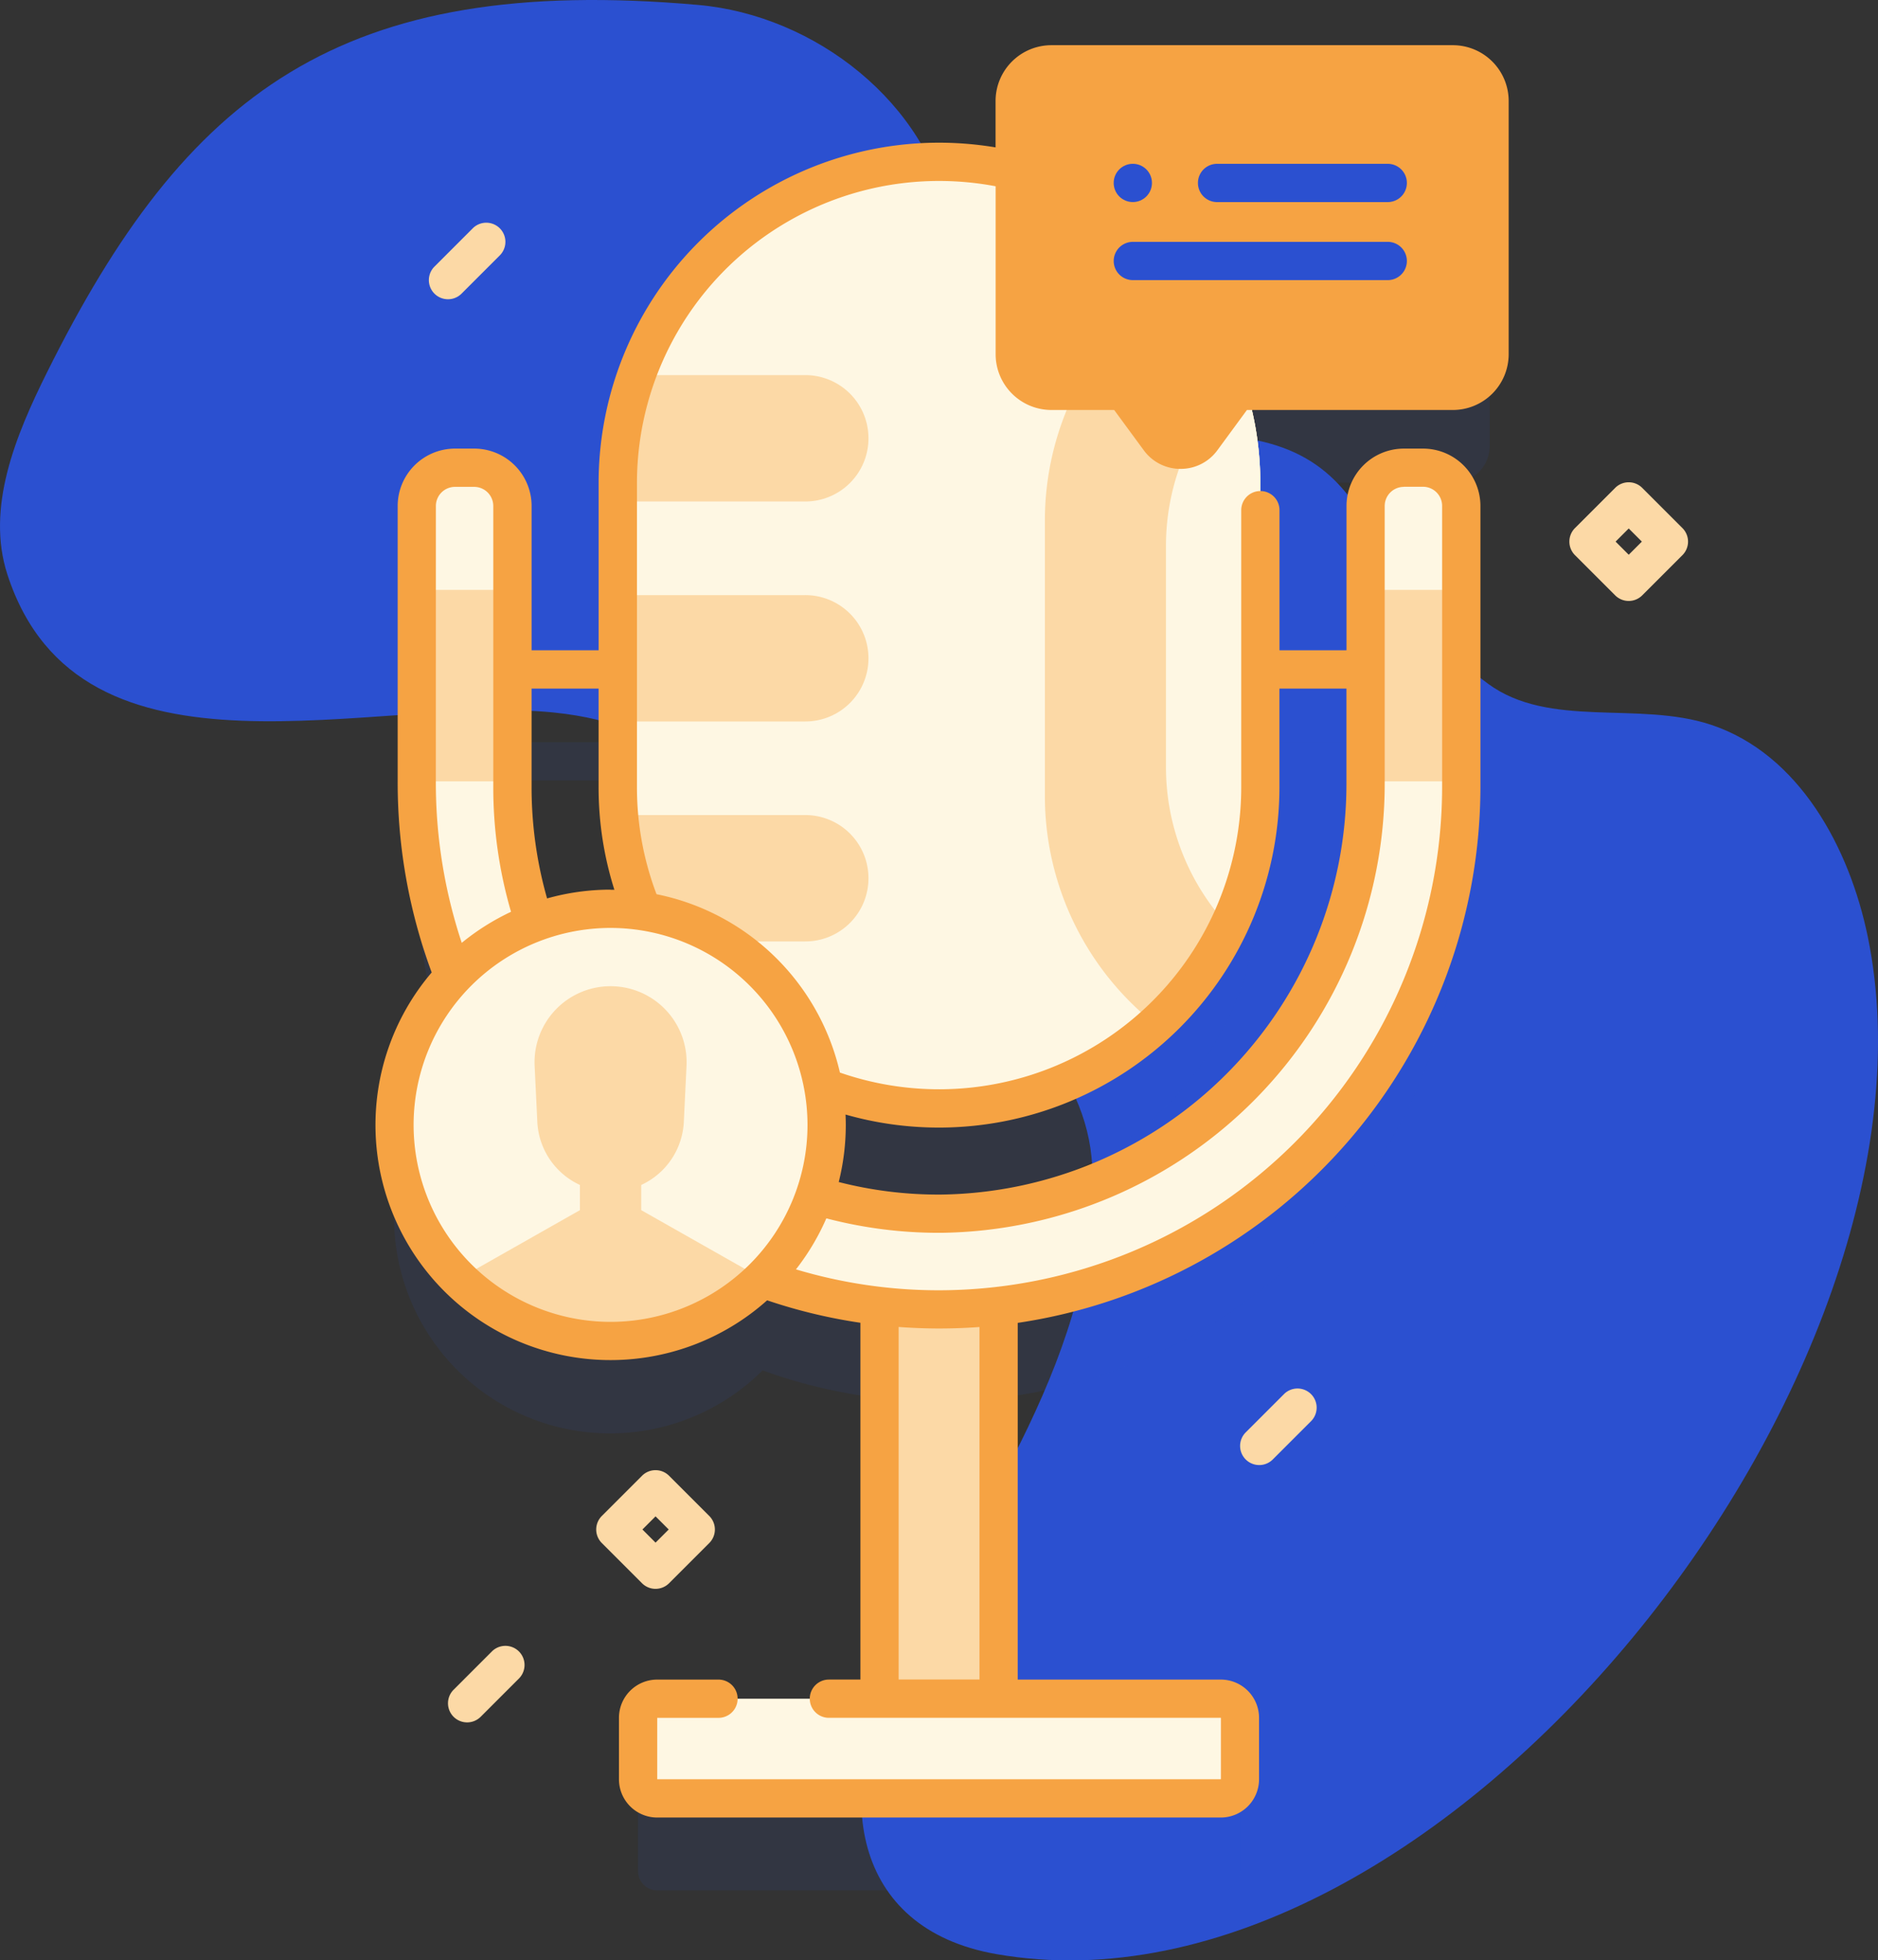 <svg xmlns="http://www.w3.org/2000/svg" width="88.346" height="92.211" viewBox="0 0 88.346 92.211"><rect x="0" y="0" width="88.346" height="92.211" fill="#333333" stroke="none"/><g id="broadcast" transform="translate(-10.727 0.001)"><g id="Groupe_5287" data-name="Groupe 5287" transform="translate(10.727 -0.001)"><g id="Groupe_5261" data-name="Groupe 5261" transform="translate(0)"><path id="Trac&#xE9;_807" data-name="Trac&#xE9; 807" d="M98.6,44.1c-.868-4.254-3.254-8.632-7.373-10.005-3.407-1.136-7.61.195-10.5-1.934-7.045-5.182-3.82-12.731-16.043-11.6-2.711.252-5.823-.133-7.521-2.263-1.733-2.173-1.257-5.3-1.772-8.026C54.364,4.851,49.084.72,43.58.232,26.715-1.262,19.454,4.414,12.934,17.524c-1.47,2.957-2.88,6.355-1.859,9.5,3.432,10.546,17.317,5.63,25.71,6.492,11.726,1.205,4.98,11.77,12.171,13.865,1.547.451,3.138-.531,4.733-.75,4.347-.595,8.205,3.816,8.416,8.2.412,8.57-5.367,16.3-9.213,23.688-3.012,5.786-2.147,12.2,4.7,13.4C78.528,95.578,102.775,64.562,98.6,44.1Z" transform="translate(-10.727 0.001)" fill="#2b50d0"></path></g><g id="Groupe_5286" data-name="Groupe 5286" transform="translate(17.656 2.126)"><g id="Groupe_5280" data-name="Groupe 5280"><path id="Trac&#xE9;_808" data-name="Trac&#xE9; 808" d="M163.552,40.806h-18.89a1.724,1.724,0,0,0-1.724,1.724v3.288a15.113,15.113,0,0,0-18.675,14.689V68.37H119.31V61.58a1.8,1.8,0,0,0-1.8-1.8h-.9a1.8,1.8,0,0,0-1.8,1.8V74.567a24.873,24.873,0,0,0,1.734,9.145,10.163,10.163,0,0,0,14.535,14.206,24.152,24.152,0,0,0,5.5,1.3v18.473H126.121a.9.9,0,0,0-.9.9v2.889a.9.9,0,0,0,.9.9h26.512a.9.9,0,0,0,.9-.9v-2.889a.9.9,0,0,0-.9-.9H142.179V99.214A24.6,24.6,0,0,0,163.946,74.8V61.58a1.8,1.8,0,0,0-1.8-1.8h-.9a1.8,1.8,0,0,0-1.8,1.8v6.789h-4.953V60.507a15.106,15.106,0,0,0-.636-4.343h9.7a1.724,1.724,0,0,0,1.724-1.724V42.53a1.724,1.724,0,0,0-1.724-1.724ZM124.263,70.171v4.634a15.065,15.065,0,0,0,1.169,5.836,10.185,10.185,0,0,0-5.084.537,19.987,19.987,0,0,1-1.038-6.374V70.171Zm35.181,0v4.414a20.073,20.073,0,0,1-25.908,19.421,10.13,10.13,0,0,0,.394-5.1,15.114,15.114,0,0,0,20.561-14.1V70.171h4.953Z" transform="translate(-112.86 -35.583)" fill="#2b50d0" opacity="0.1"></path><g id="Groupe_5270" data-name="Groupe 5270" transform="translate(1.948 5.487)"><path id="Trac&#xE9;_809" data-name="Trac&#xE9; 809" d="M240.442,328.761h5.6V351.12h-5.6Z" transform="translate(-218.674 -277.165)" fill="#fcd9a6"></path><g id="Groupe_5263" data-name="Groupe 5263" transform="translate(9.455)"><path id="Trac&#xE9;_810" data-name="Trac&#xE9; 810" d="M187.191,86.8a15.114,15.114,0,0,1-15.114-15.114v-14.3a15.114,15.114,0,0,1,30.229,0v14.3A15.114,15.114,0,0,1,187.191,86.8Z" transform="translate(-172.077 -42.273)" fill="#fef7e3"></path><path id="Trac&#xE9;_811" data-name="Trac&#xE9; 811" d="M293.79,81.073v14.3a15.072,15.072,0,0,1-4.927,11.165,13.7,13.7,0,0,1-5.206-10.75V82.838a13.7,13.7,0,0,1,5.474-10.957l.958-.719A15.069,15.069,0,0,1,293.79,81.073Z" transform="translate(-263.562 -65.959)" fill="#fcd9a6"></path><path id="Trac&#xE9;_812" data-name="Trac&#xE9; 812" d="M319.718,102.8v14.3a15.089,15.089,0,0,1-1.488,6.552,11,11,0,0,1-2.95-7.5v-10.4a11,11,0,0,1,3.539-8.086A15.034,15.034,0,0,1,319.718,102.8Z" transform="translate(-289.489 -87.686)" fill="#fef7e3"></path><g id="Groupe_5262" data-name="Groupe 5262" transform="translate(0 10.033)"><path id="Trac&#xE9;_813" data-name="Trac&#xE9; 813" d="M183.874,100.956a2.972,2.972,0,0,1-2.972,2.972h-8.823v-.864a15.065,15.065,0,0,1,.876-5.081H180.9A2.972,2.972,0,0,1,183.874,100.956Z" transform="translate(-172.078 -97.984)" fill="#fcd9a6"></path><path id="Trac&#xE9;_814" data-name="Trac&#xE9; 814" d="M183.874,158.412a2.972,2.972,0,0,1-2.972,2.972h-8.823V155.44H180.9A2.972,2.972,0,0,1,183.874,158.412Z" transform="translate(-172.078 -145.092)" fill="#fcd9a6"></path><path id="Trac&#xE9;_815" data-name="Trac&#xE9; 815" d="M184.138,215.868a2.972,2.972,0,0,1-2.972,2.972H174.2a15,15,0,0,1-1.8-5.945h8.765A2.972,2.972,0,0,1,184.138,215.868Z" transform="translate(-172.342 -192.201)" fill="#fcd9a6"></path></g></g><g id="Groupe_5268" data-name="Groupe 5268" transform="translate(0 14.387)"><g id="Groupe_5265" data-name="Groupe 5265" transform="translate(0)"><g id="Groupe_5264" data-name="Groupe 5264"><path id="Trac&#xE9;_816" data-name="Trac&#xE9; 816" d="M164.214,123.957v13a20.068,20.068,0,1,1-40.134.221V123.957a1.8,1.8,0,0,0-1.8-1.8h-.9a1.8,1.8,0,0,0-1.8,1.8v12.987a24.57,24.57,0,1,0,49.139.238V123.957a1.8,1.8,0,0,0-1.8-1.8h-.9A1.8,1.8,0,0,0,164.214,123.957Z" transform="translate(-119.577 -122.156)" fill="#fef7e3"></path></g></g><g id="Groupe_5267" data-name="Groupe 5267" transform="translate(0 5.749)"><g id="Groupe_5266" data-name="Groupe 5266"><path id="Trac&#xE9;_817" data-name="Trac&#xE9; 817" d="M367.423,154.075h4.5v9.007h-4.5Z" transform="translate(-322.786 -154.075)" fill="#fcd9a6"></path><path id="Trac&#xE9;_818" data-name="Trac&#xE9; 818" d="M119.577,154.075h4.5v9.007h-4.5Z" transform="translate(-119.577 -154.075)" fill="#fcd9a6"></path></g></g></g><g id="Groupe_5269" data-name="Groupe 5269" transform="translate(10.413 72.294)"><path id="Trac&#xE9;_819" data-name="Trac&#xE9; 819" d="M204.808,448.375H178.3a.9.9,0,0,1-.9-.9v-2.889a.9.9,0,0,1,.9-.9h26.512a.9.9,0,0,1,.9.9v2.889A.9.9,0,0,1,204.808,448.375Z" transform="translate(-177.395 -443.685)" fill="#fef7e3"></path></g></g><g id="Groupe_5275" data-name="Groupe 5275" transform="translate(0.901 40.624)"><g id="Groupe_5271" data-name="Groupe 5271" transform="translate(0 0)"><circle id="Ellipse_20" data-name="Ellipse 20" cx="10.165" cy="10.165" r="10.165" fill="#fef7e3"></circle></g><g id="Groupe_5272" data-name="Groupe 5272" transform="translate(3.161 12.432)"><path id="Trac&#xE9;_820" data-name="Trac&#xE9; 820" d="M145.323,311.5a10.168,10.168,0,0,1-14.01,0,1.151,1.151,0,0,1,.445-.456l5.117-2.9V306.4h2.885v1.743l5.117,2.9A1.163,1.163,0,0,1,145.323,311.5Z" transform="translate(-131.313 -306.4)" fill="#fcd9a6"></path></g><g id="Groupe_5274" data-name="Groupe 5274" transform="translate(6.588 3.638)"><g id="Groupe_5273" data-name="Groupe 5273"><path id="Trac&#xE9;_821" data-name="Trac&#xE9; 821" d="M150.347,261.321l.127,2.635a3.45,3.45,0,0,0,6.892,0l.127-2.635a3.577,3.577,0,1,0-7.146,0Z" transform="translate(-150.342 -257.572)" fill="#fcd9a6"></path></g></g></g><g id="Groupe_5276" data-name="Groupe 5276"><path id="Trac&#xE9;_822" data-name="Trac&#xE9; 822" d="M298.108,18.531v11.91a1.724,1.724,0,0,1-1.724,1.724H286.239l-1.659,2.26a1.251,1.251,0,0,1-2.016,0l-1.661-2.26h-3.409a1.724,1.724,0,0,1-1.724-1.724V18.531a1.724,1.724,0,0,1,1.724-1.724h18.89A1.724,1.724,0,0,1,298.108,18.531Z" transform="translate(-245.692 -15.906)" fill="#f6a343"></path><path id="Trac&#xE9;_823" data-name="Trac&#xE9; 823" d="M159.453,11.806h-18.89a2.627,2.627,0,0,0-2.624,2.625v2.182a16.161,16.161,0,0,0-2.66-.221,16.015,16.015,0,0,0-16.014,16.016V40.27h-3.152V33.482a2.7,2.7,0,0,0-2.7-2.7h-.9a2.7,2.7,0,0,0-2.7,2.7V46.468a25.7,25.7,0,0,0,1.6,8.956,11.058,11.058,0,0,0,15.78,15.423,25.062,25.062,0,0,0,4.388,1.056V88.686h-1.482a.9.9,0,0,0,0,1.8h18.441v2.889H122.022V90.487h2.883a.9.9,0,1,0,0-1.8h-2.883a1.8,1.8,0,0,0-1.8,1.8v2.889a1.8,1.8,0,0,0,1.8,1.8h26.512a1.8,1.8,0,0,0,1.8-1.8V90.487a1.8,1.8,0,0,0-1.8-1.8h-9.553V71.908a25.514,25.514,0,0,0,21.767-25.2V33.482a2.7,2.7,0,0,0-2.7-2.7h-.9a2.7,2.7,0,0,0-2.7,2.7V40.27h-3.152V33.678a.9.9,0,1,0-1.8,0V46.706a14.215,14.215,0,0,1-18.879,13.427,11.1,11.1,0,0,0-8.627-8.39,14.148,14.148,0,0,1-.921-5.036v-14.3a14.214,14.214,0,0,1,14.213-14.215,14.34,14.34,0,0,1,2.66.25v7.9a2.627,2.627,0,0,0,2.624,2.624h2.953l1.39,1.892a2.129,2.129,0,0,0,1.732.878h0a2.132,2.132,0,0,0,1.734-.878l1.389-1.892h9.689a2.627,2.627,0,0,0,2.624-2.624V14.431A2.627,2.627,0,0,0,159.453,11.806ZM111.61,33.482a.9.9,0,0,1,.9-.9h.9a.9.9,0,0,1,.9.9V46.706a20.876,20.876,0,0,0,.835,5.865,11.093,11.093,0,0,0-2.318,1.46,23.919,23.919,0,0,1-1.219-7.562Zm25.57,55.2h-3.8V72.1q.91.068,1.829.072h.073q.957,0,1.9-.07V88.686Zm19.966-56.105h.9a.9.9,0,0,1,.9.9V46.706a23.7,23.7,0,0,1-23.668,23.669h-.068a23.41,23.41,0,0,1-6.661-.984,11.076,11.076,0,0,0,1.429-2.4,20.9,20.9,0,0,0,5.422.68,21.129,21.129,0,0,0,20.845-21.189v-13a.9.9,0,0,1,.9-.9ZM135.279,62.721a16.015,16.015,0,0,0,16.014-16.014V42.071h3.152v4.413A19.324,19.324,0,0,1,135.39,65.872a18.871,18.871,0,0,1-4.829-.59,11.044,11.044,0,0,0,.332-2.687c0-.163-.005-.325-.012-.487A15.98,15.98,0,0,0,135.279,62.721Zm-6.187-.126a9.265,9.265,0,1,1-9.265-9.265A9.275,9.275,0,0,1,129.092,62.6Zm-9.265-11.066a11.034,11.034,0,0,0-2.986.413,19.086,19.086,0,0,1-.729-5.236V42.071h3.152v4.635a15.964,15.964,0,0,0,.743,4.828c-.06,0-.12,0-.18,0Zm40.45-25.189a.824.824,0,0,1-.823.823H149.308a.9.9,0,0,0-.726.368l-1.659,2.259a.344.344,0,0,1-.283.143h0a.342.342,0,0,1-.281-.143l-1.661-2.26a.9.9,0,0,0-.726-.367h-3.409a.824.824,0,0,1-.823-.823V14.431a.825.825,0,0,1,.823-.824h18.89a.824.824,0,0,1,.823.824v11.91Z" transform="translate(-108.761 -11.806)" fill="#f6a343"></path></g><g id="Groupe_5279" data-name="Groupe 5279" transform="translate(34.735 5.579)"><g id="Groupe_5277" data-name="Groupe 5277" transform="translate(3.962)"><path id="Trac&#xE9;_824" data-name="Trac&#xE9; 824" d="M332.558,44.582h-8.029a.9.9,0,0,1,0-1.8h8.029a.9.9,0,1,1,0,1.8Z" transform="translate(-323.628 -42.781)" fill="#2b50d0"></path></g><circle id="Ellipse_21" data-name="Ellipse 21" cx="0.9" cy="0.9" r="0.9" fill="#2b50d0"></circle><g id="Groupe_5278" data-name="Groupe 5278" transform="translate(0 3.671)"><path id="Trac&#xE9;_825" data-name="Trac&#xE9; 825" d="M314.52,64.964H302.529a.9.9,0,1,1,0-1.8H314.52a.9.9,0,1,1,0,1.8Z" transform="translate(-301.628 -63.163)" fill="#2b50d0"></path></g></g></g><g id="Groupe_5281" data-name="Groupe 5281" transform="translate(10.391 67.03)"><path id="Trac&#xE9;_826" data-name="Trac&#xE9; 826" d="M169.247,389.574a.9.9,0,0,1-.637-.264l-1.891-1.891a.9.9,0,0,1,0-1.273l1.891-1.891a.9.9,0,0,1,1.273,0l1.891,1.891a.9.9,0,0,1,0,1.273l-1.891,1.891A.9.9,0,0,1,169.247,389.574Zm-.618-2.792.618.618.618-.618-.618-.618Z" transform="translate(-166.455 -383.991)" fill="#fcd9a6"></path></g><g id="Groupe_5282" data-name="Groupe 5282" transform="translate(56.171 20.56)"><path id="Trac&#xE9;_827" data-name="Trac&#xE9; 827" d="M423.443,131.55a.9.9,0,0,1-.637-.264l-1.891-1.891a.9.9,0,0,1,0-1.273l1.891-1.891a.9.9,0,0,1,1.273,0l1.891,1.891a.9.9,0,0,1,0,1.273l-1.891,1.891A.9.9,0,0,1,423.443,131.55Zm-.617-2.792.618.618.618-.618-.618-.618Z" transform="translate(-420.651 -125.967)" fill="#fcd9a6"></path></g><g id="Groupe_5283" data-name="Groupe 5283" transform="translate(2.519 8.349)"><path id="Trac&#xE9;_828" data-name="Trac&#xE9; 828" d="M123.646,61.766a.9.9,0,0,1-.637-1.537l1.8-1.8a.9.9,0,0,1,1.273,1.273l-1.8,1.8A.9.9,0,0,1,123.646,61.766Z" transform="translate(-122.745 -58.164)" fill="#fcd9a6"></path></g><g id="Groupe_5284" data-name="Groupe 5284" transform="translate(40.682 63.188)"><path id="Trac&#xE9;_829" data-name="Trac&#xE9; 829" d="M335.551,366.258a.9.9,0,0,1-.637-1.537l1.8-1.8a.9.9,0,0,1,1.273,1.273l-1.8,1.8A.9.9,0,0,1,335.551,366.258Z" transform="translate(-334.65 -362.656)" fill="#fcd9a6"></path></g><g id="Groupe_5285" data-name="Groupe 5285" transform="translate(3.419 75.293)"><path id="Trac&#xE9;_830" data-name="Trac&#xE9; 830" d="M128.646,433.476a.9.9,0,0,1-.637-1.537l1.8-1.8a.9.9,0,1,1,1.273,1.273l-1.8,1.8A.9.9,0,0,1,128.646,433.476Z" transform="translate(-127.745 -429.874)" fill="#fcd9a6"></path></g></g></g></g></svg>